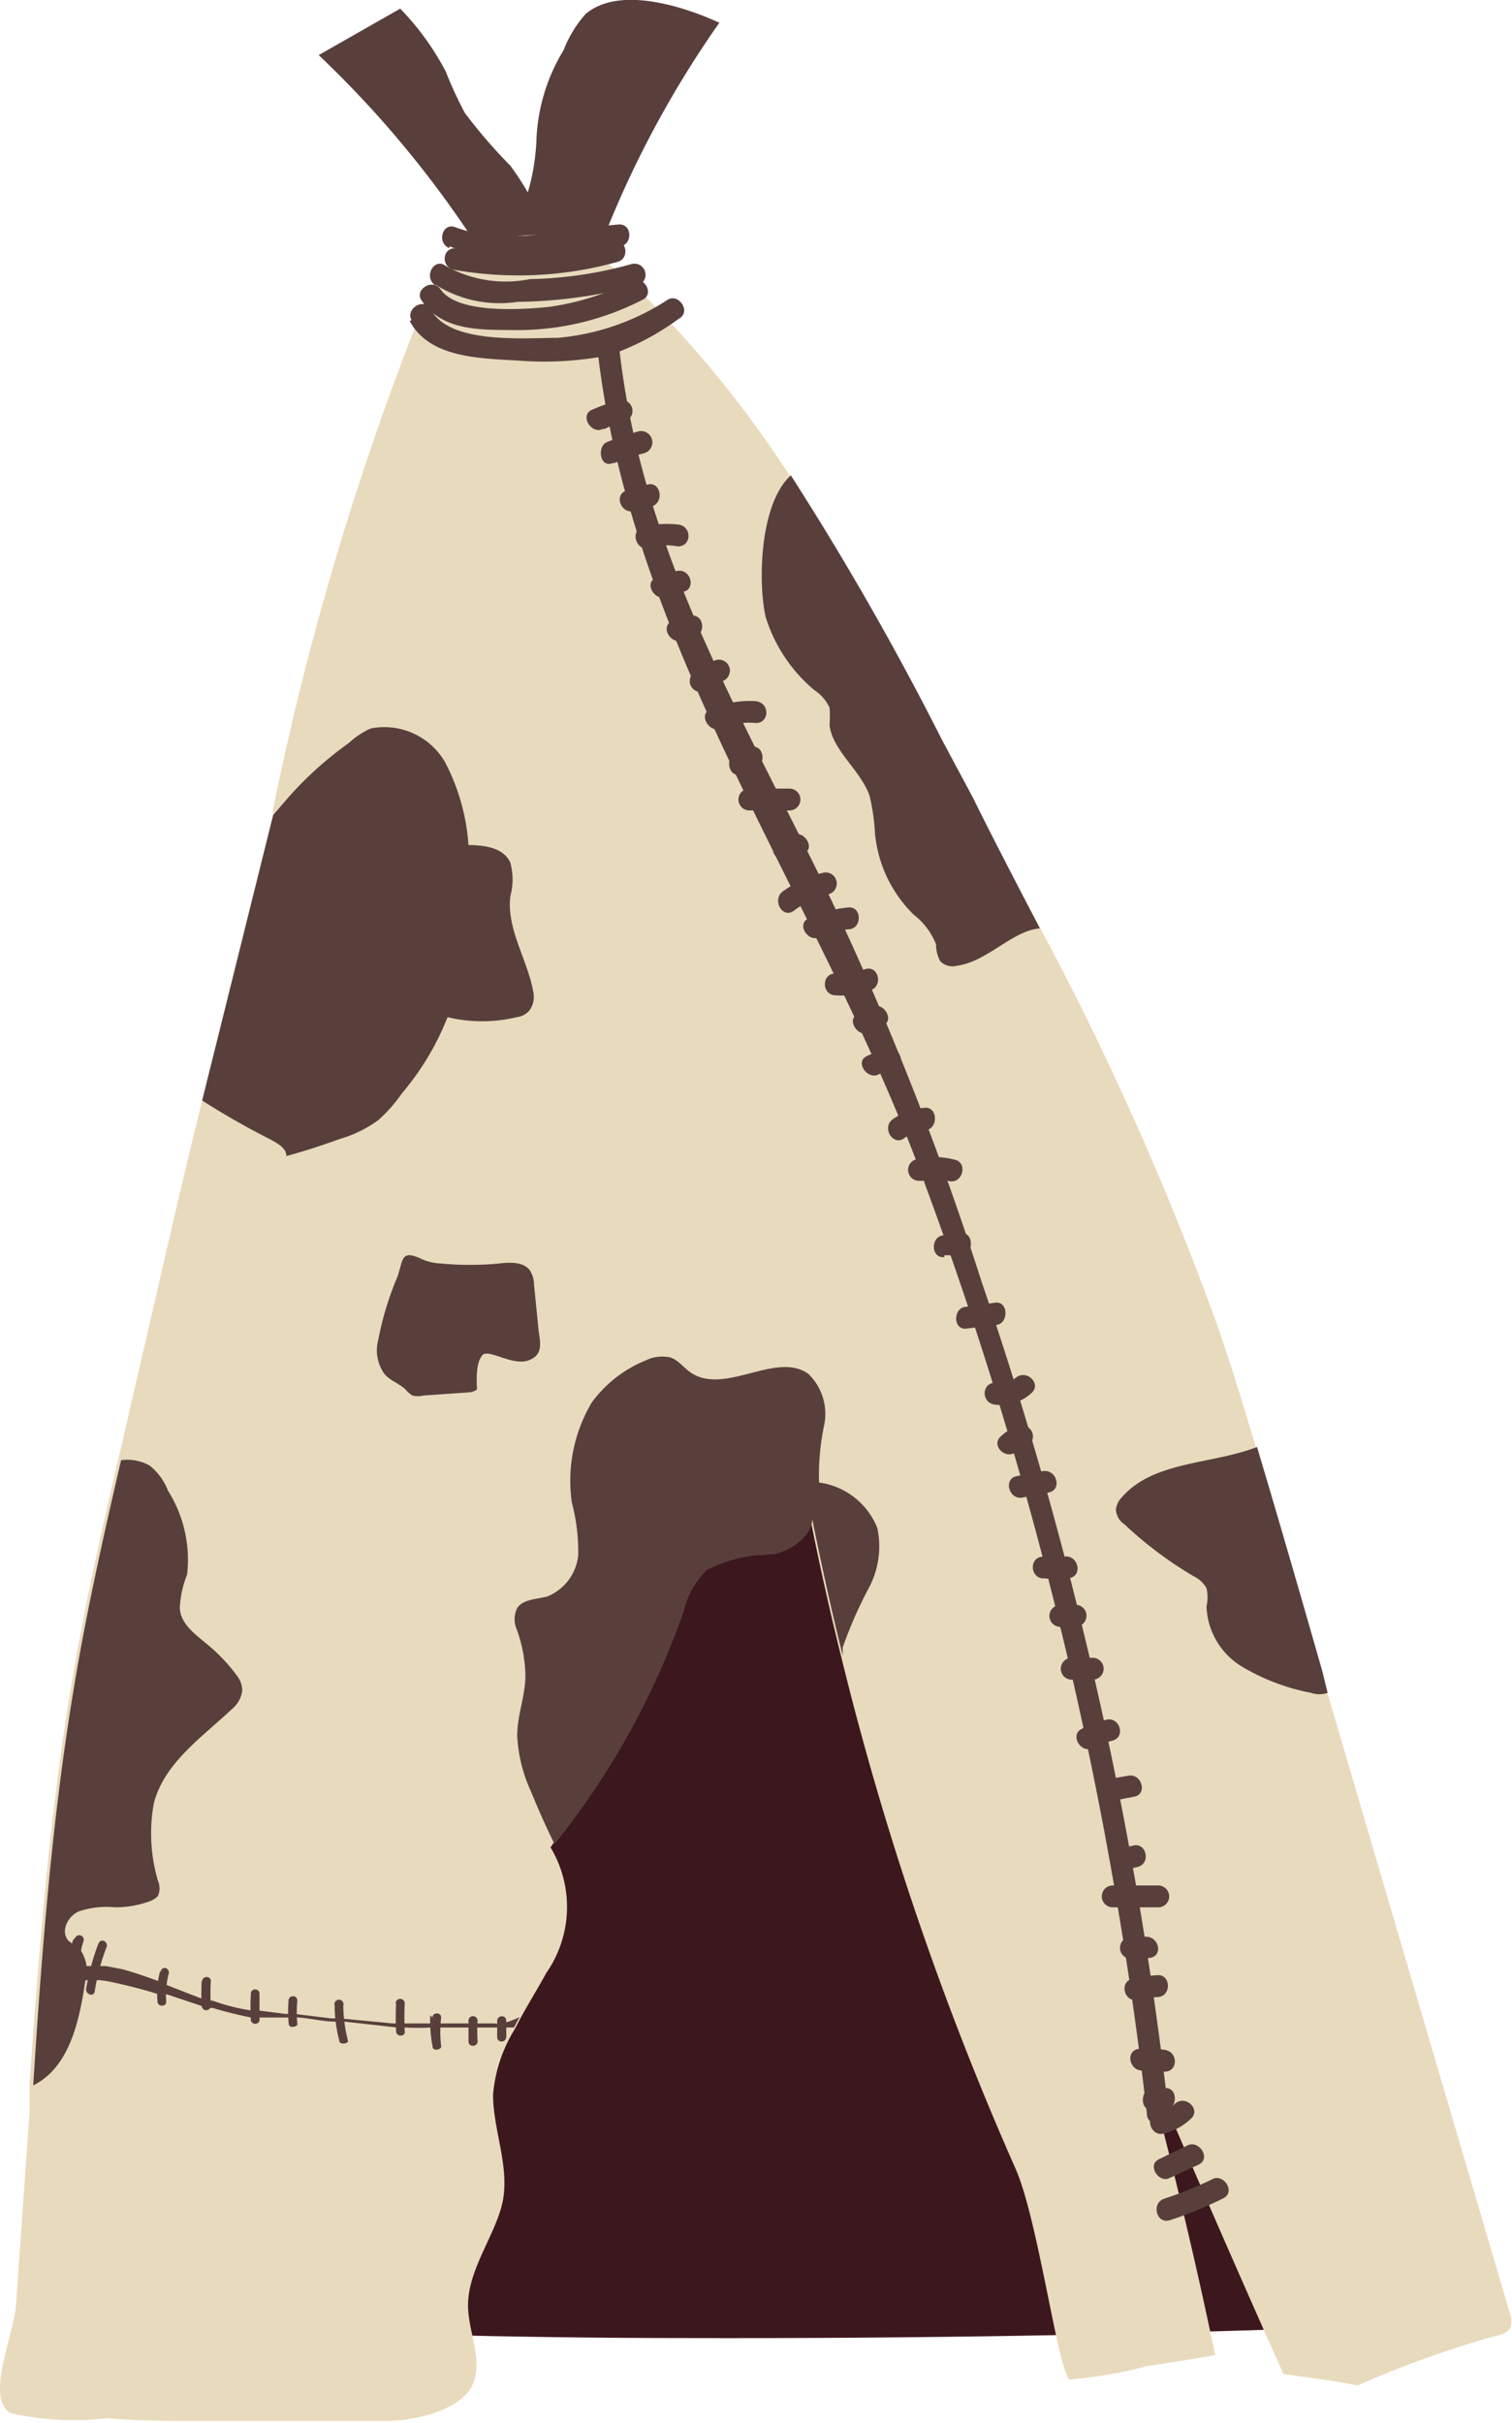 <?xml version="1.0" encoding="UTF-8"?> <svg xmlns="http://www.w3.org/2000/svg" viewBox="0 0 33.21 53.21"> <defs> <style>.cls-1{fill:#3c171d;}.cls-2{fill:#583f3c;}.cls-3{fill:#e8dabc;}</style> </defs> <g id="Layer_2" data-name="Layer 2"> <g id="OBJECTS"> <path class="cls-1" d="M29.75,51.1q-7.09.27-14.71.25c-3.78,0-7.47-.11-11-.25V30.85l19-8.68Z"></path> <path class="cls-2" d="M12.86.31a2.6,2.6,0,0,0-.48.79,4.08,4.08,0,0,0-.6,2.05c-.12,1.73-.81,2-1.49,4.12a15.79,15.79,0,0,0-.65,4.91c-.2,4.49-1.54,8.47-2.83,12.74S4.47,33.29,3.58,37.53C2.64,42,2.61,47.16.5,51.24c-.64,1.23,1.27,2.32,1.91,1.08,1.87-3.59,2-7.63,2.77-11.54.9-4.7,2-9.37,3.38-14,1.12-3.85,2.65-7.65,3.12-11.64.32-2.72,0-4.09.6-6.77A22.53,22.53,0,0,1,15.8.5C15.54.38,13.74-.44,12.86.31Z"></path> <path class="cls-2" d="M8.79.19a5.9,5.9,0,0,1,1,1.38,8.71,8.71,0,0,0,.42.91,11.38,11.38,0,0,0,1,1.16,5.94,5.94,0,0,1,.63,1.07,7,7,0,0,0,2,2.1c1.42,1.25,1.33,3.53,1.63,4.74,1.1,4.41,3.22,8.08,5.35,12.06s4,7.81,5.72,11.84c1.82,4.22,2.89,9.34,5.79,13,.88,1.09-.78,2.55-1.66,1.46-2.55-3.19-3.52-7.16-5-10.88q-2.76-6.72-6.14-13.17c-1.88-3.58-4.15-7-5.42-10.9-.86-2.63-.82-4.06-2-6.59A23.07,23.07,0,0,0,7,1.21Z"></path> <path class="cls-3" d="M26.69,51.72c-.45.09-1,.17-1.47.24a10.06,10.06,0,0,1-1.72.3c-.25-.1-.69-3.48-1.19-4.62a67.25,67.25,0,0,1-3.84-11.28c-.25-1-.47-2-.67-3,0,.37-.46.7-.86.78a3.13,3.13,0,0,0-1.45.34,1.85,1.85,0,0,0-.51.9,17.13,17.13,0,0,1-2.84,5.12.18.18,0,0,1-.05.07A2.54,2.54,0,0,1,12,43.33c-.18.33-.38.65-.57,1l-.12.23A3.25,3.25,0,0,0,10.83,46c0,.75.33,1.49.23,2.24s-.78,1.55-.78,2.39c0,.58.33,1.18.11,1.72s-1.14.8-1.86.82c-1.39,0-2.79,0-4.17,0-.68,0-1.35,0-2-.06A6.38,6.38,0,0,1,.24,53c-.58-.3.07-1.74.11-2.36l.3-4.27c0-.2,0-.4,0-.6.2-2.85.42-5.7.88-8.53.28-1.74.67-3.48,1.07-5.2.1-.42.2-.85.29-1.26.52-2.2,1-4.4,1.55-6.6S5.47,20,6,17.9l0-.14A64.63,64.63,0,0,1,9.23,6.9a1.87,1.87,0,0,1,.73-1,.89.89,0,0,1,.26-.09,1.66,1.66,0,0,1,1.26.32,6.75,6.75,0,0,1,2.11,3.52c1.19,5.4,5.63,15.88,6.69,17.68a6.28,6.28,0,0,1,.9,2.77c0,.3,0,.55,0,.71a.25.25,0,0,0-.13.2.28.28,0,0,0,.29.23c0,.1,0,.26.08.46.71,3.91,1.62,6.11,2.86,10.38.21.72.52,1.81.87,3.18C25.72,47.4,26.24,49.56,26.69,51.72Z"></path> <path class="cls-3" d="M33.18,51.11c-.08.16-.31.19-.36.2a23.27,23.27,0,0,0-3,1.08l-.55-.1-1.08-.15c-1.21-2.71-2.2-5-3-6.88-2.51-5.91-3.25-8.25-3.37-9.18a34.3,34.3,0,0,0-.67-3.62c-.11-.5-.24-1-.36-1.39,0,0,0,0,0,0-.31-1.1-.63-2-.92-2.8l-.12-.31C17.88,23,15.9,19,15.9,19c-2-4.11-2.43-4.19-2.64-5.78-.25-1.79.09-3.12-.8-4.69A6,6,0,0,0,10,6.22a1.18,1.18,0,0,1,.23-.41,2,2,0,0,1,1.86-.61,4.54,4.54,0,0,1,2.13,1.36,24.33,24.33,0,0,1,3.12,3.88,65,65,0,0,1,3.31,5.79l.69,1.29c.51.95,1,1.91,1.51,2.87a65.88,65.88,0,0,1,3.92,8.81c.29.85.55,1.7.81,2.57l.27.91c.39,1.32.77,2.64,1.16,4l.16.55q2,6.81,4,13.6A.47.47,0,0,1,33.18,51.11Z"></path> <path class="cls-2" d="M9.87,5.41c1.23.46,2.47.06,3.72,0,.31,0,.31-.5,0-.48-1.2.09-2.41.5-3.59.06-.29-.11-.41.35-.13.46Z"></path> <path class="cls-2" d="M13.4,5.29A7.83,7.83,0,0,1,10,5.45c-.31,0-.31.45,0,.48a8.12,8.12,0,0,0,3.57-.18c.29-.09.17-.56-.13-.46Z"></path> <path class="cls-2" d="M9.58,6.26a2.62,2.62,0,0,0,1.78.37A10.87,10.87,0,0,0,14,6.27a.24.24,0,0,0-.13-.47,8.84,8.84,0,0,1-2.23.33,2.69,2.69,0,0,1-1.85-.29c-.25-.19-.49.23-.24.42Z"></path> <path class="cls-2" d="M13.87,6.17a5.71,5.71,0,0,1-1.81.57c-.6.06-2,.16-2.38-.38-.17-.26-.59,0-.42.24.47.69,1.33.64,2.08.65a6,6,0,0,0,2.78-.67c.27-.14,0-.55-.25-.41Z"></path> <path class="cls-2" d="M9,7.05c.43.82,1.57.82,2.39.87a7.35,7.35,0,0,0,2-.12A5.74,5.74,0,0,0,14.91,7c.28-.15,0-.56-.24-.42a5.24,5.24,0,0,1-2.42.84c-.72,0-2.39.15-2.79-.63-.15-.27-.56,0-.42.24Z"></path> <path class="cls-2" d="M13.11,7.55c.7,6.69,5,12.31,7.24,18.55a87.19,87.19,0,0,1,4.84,20.32c0,.31.51.31.48,0a86.69,86.69,0,0,0-4.11-18.27,67.9,67.9,0,0,0-3.41-8.61c-1.92-3.95-4.09-7.52-4.56-12,0-.3-.51-.3-.48,0Z"></path> <path class="cls-2" d="M13.28,9.42a2.23,2.23,0,0,1,.43-.16.24.24,0,0,0-.12-.47A5.2,5.2,0,0,0,13,9c-.28.13,0,.55.24.42Z"></path> <path class="cls-2" d="M13.49,10.17c.22-.08.44-.16.67-.22A.24.24,0,0,0,14,9.48c-.22.07-.45.14-.67.23s-.16.58.13.46Z"></path> <path class="cls-2" d="M13.92,11.23a2.08,2.08,0,0,0,.41-.11c.28-.12.16-.58-.13-.47a2.12,2.12,0,0,1-.41.12c-.31.05-.18.51.13.46Z"></path> <path class="cls-2" d="M14.26,12a1.93,1.93,0,0,1,.63,0c.31,0,.31-.45,0-.48a2.17,2.17,0,0,0-.76.05c-.3.07-.17.54.13.47Z"></path> <path class="cls-2" d="M14.63,13.11A2,2,0,0,1,15,13c.3-.06.17-.52-.13-.46a2.47,2.47,0,0,0-.46.15c-.29.12,0,.54.24.42Z"></path> <path class="cls-2" d="M15,14l.19,0c.31,0,.31-.5,0-.48a1.06,1.06,0,0,0-.43.12c-.28.13,0,.55.24.41Z"></path> <path class="cls-2" d="M15.48,15.18l.43-.24a.24.24,0,0,0-.24-.42l-.43.25a.24.24,0,0,0,.24.41Z"></path> <path class="cls-2" d="M15.82,16a1.62,1.62,0,0,1,.78-.12c.31,0,.31-.45,0-.48a2.1,2.1,0,0,0-1,.18c-.28.12,0,.54.24.42Z"></path> <path class="cls-2" d="M16.3,17l.29-.12c.28-.12.16-.58-.13-.46l-.29.12c-.28.11-.15.58.13.46Z"></path> <path class="cls-2" d="M16.46,17.8h.88a.24.24,0,0,0,0-.48h-.88a.24.24,0,0,0,0,.48Z"></path> <path class="cls-2" d="M17.34,18.89l.31-.14c.28-.12,0-.54-.25-.41l-.31.14c-.28.12,0,.54.25.41Z"></path> <path class="cls-2" d="M17.44,20a2.05,2.05,0,0,1,.76-.36.24.24,0,0,0-.13-.47,2.62,2.62,0,0,0-.88.41c-.24.19,0,.61.25.42Z"></path> <path class="cls-2" d="M18,20.58a2,2,0,0,1,.63-.17c.31,0,.31-.51,0-.48a2.62,2.62,0,0,0-.87.24c-.28.13,0,.54.24.41Z"></path> <path class="cls-2" d="M18.35,21.86a1.83,1.83,0,0,0,.77-.11c.29-.1.17-.57-.13-.46a1.71,1.71,0,0,1-.64.09c-.31,0-.31.47,0,.48Z"></path> <path class="cls-2" d="M19.1,22.67l.29-.14c.28-.13,0-.55-.24-.41l-.3.14c-.28.13,0,.55.25.41Z"></path> <path class="cls-2" d="M19.29,23.6l.38-.16c.28-.13,0-.54-.25-.42l-.37.17c-.29.12,0,.53.24.41Z"></path> <path class="cls-2" d="M19.86,25a.81.81,0,0,1,.45-.18c.3,0,.3-.52,0-.49a1.48,1.48,0,0,0-.7.25c-.25.18,0,.6.25.42Z"></path> <path class="cls-2" d="M20.23,25.94a1.26,1.26,0,0,1,.61,0c.3.07.43-.4.13-.47a1.71,1.71,0,0,0-.87,0,.24.24,0,0,0,.13.46Z"></path> <path class="cls-2" d="M20.74,27.57l.36,0c.3,0,.3-.52,0-.49l-.36.05c-.3,0-.31.51,0,.48Z"></path> <path class="cls-2" d="M21.23,29.18l.63-.08c.3,0,.3-.53,0-.49l-.63.09c-.3,0-.31.52,0,.48Z"></path> <path class="cls-2" d="M21.86,30.85a1,1,0,0,0,.79-.25c.24-.2-.1-.54-.34-.34a.56.56,0,0,1-.45.11c-.31,0-.31.45,0,.48Z"></path> <path class="cls-2" d="M22.33,31.88a.36.36,0,0,1,.21-.11.24.24,0,0,0-.12-.46.9.9,0,0,0-.43.23c-.24.2.1.54.34.34Z"></path> <path class="cls-2" d="M22.46,32.89l.57-.11c.31-.06.18-.52-.13-.47l-.57.11c-.3.06-.17.53.13.47Z"></path> <path class="cls-2" d="M22.91,34.66a1.87,1.87,0,0,0,.58,0c.31-.06.18-.53-.12-.47a1.42,1.42,0,0,1-.46,0c-.3,0-.3.45,0,.48Z"></path> <path class="cls-2" d="M23.29,35.77a1.19,1.19,0,0,0,.42-.06.24.24,0,0,0-.13-.46.57.57,0,0,1-.29,0,.24.24,0,0,0,0,.48Z"></path> <path class="cls-2" d="M23.51,36.89H24a.24.24,0,0,0,0-.48h-.46a.24.24,0,0,0,0,.48Z"></path> <path class="cls-2" d="M24,38.39a2.23,2.23,0,0,1,.43-.16c.3-.07.17-.53-.13-.46a2.49,2.49,0,0,0-.54.2c-.28.14,0,.56.24.42Z"></path> <path class="cls-2" d="M24.5,39.54l.41-.08c.3-.05.17-.52-.13-.46l-.41.07c-.3.06-.17.52.13.47Z"></path> <path class="cls-2" d="M24.6,41.05A1.44,1.44,0,0,0,25,41c.29-.09.17-.56-.13-.46a.45.45,0,0,1-.23,0c-.31,0-.31.5,0,.49Z"></path> <path class="cls-2" d="M24.44,41.89h1a.24.24,0,0,0,0-.48h-1a.24.24,0,0,0,0,.48Z"></path> <path class="cls-2" d="M24.84,43a1.93,1.93,0,0,0,.42,0c.31-.05.18-.51-.13-.46a1.37,1.37,0,0,1-.29,0,.24.24,0,0,0,0,.48Z"></path> <path class="cls-2" d="M25,43.92a3,3,0,0,1,.42-.06c.31,0,.31-.5,0-.48a3.47,3.47,0,0,0-.55.08c-.3.07-.17.54.13.46Z"></path> <path class="cls-2" d="M25.1,45.5a1.54,1.54,0,0,1,.48,0c.3,0,.3-.44,0-.48A2.49,2.49,0,0,0,25,45c-.3.06-.18.52.13.47Z"></path> <path class="cls-2" d="M25.33,46.34l.25,0c.3,0,.3-.51,0-.48l-.25,0c-.3,0-.31.52,0,.49Z"></path> <path class="cls-2" d="M25.56,46.86a1.31,1.31,0,0,0,.59-.32c.24-.2-.1-.54-.34-.34a.69.69,0,0,1-.38.19c-.3.07-.17.54.13.47Z"></path> <path class="cls-2" d="M25.7,47.83l.63-.29c.28-.14,0-.55-.25-.42l-.62.3c-.28.13,0,.55.24.41Z"></path> <path class="cls-2" d="M25.7,48.76a8.46,8.46,0,0,0,1.17-.48c.28-.14,0-.55-.24-.42a8.11,8.11,0,0,1-1.06.43c-.29.1-.17.57.13.47Z"></path> <path class="cls-2" d="M11.41,44.3l-.12.23h-.37l-.42,0h-.2l-.66,0a.62.62,0,0,1-.19,0,4.73,4.73,0,0,1-.53,0l-.2,0-1.16-.13-.2,0c-.27,0-.53-.07-.8-.09a.75.75,0,0,0-.21,0l-.28,0-.37,0-.19,0q-.44-.09-.84-.21l-.07,0-.19-.05-.75-.25-.07,0-.11,0c-.28-.09-.55-.16-.81-.22s-.31-.07-.47-.09l-.19,0-.33,0a1.25,1.25,0,0,0-.19,0l.09-.31.21,0,.32,0,.21,0,.37.07h0c.29.08.57.18.84.28l.14.07.72.28.2.06s.06,0,.08,0a4.38,4.38,0,0,0,.81.21.8.8,0,0,0,.15,0h0l.63.08.2,0,.82.1.19,0,1.16.11h.2l.54,0h.19l.66,0h.64a.43.43,0,0,0,.16,0A1.56,1.56,0,0,0,11.41,44.3Z"></path> <path class="cls-2" d="M1.84,42.61l-.05.17c0,.1-.07.21-.11.32a1.4,1.4,0,0,0-.08.34c0,.13-.21.13-.2,0a2.83,2.83,0,0,1,.09-.37l.09-.31c0-.07,0-.14.07-.2A.1.1,0,0,1,1.84,42.61Z"></path> <path class="cls-2" d="M2.16,42.69a5.3,5.3,0,0,0-.27,1c0,.12.17.17.19.05a4.68,4.68,0,0,1,.27-1c0-.12-.14-.17-.19-.05Z"></path> <path class="cls-2" d="M3.52,43.28a1.94,1.94,0,0,0-.06.68c0,.12.2.12.19,0a1.9,1.9,0,0,1,.06-.63c0-.12-.16-.17-.19,0Z"></path> <path class="cls-2" d="M4.43,43.51a4.89,4.89,0,0,0,0,.54.1.1,0,0,0,.2,0,4.87,4.87,0,0,1,0-.54c0-.12-.18-.12-.19,0Z"></path> <path class="cls-2" d="M5.51,43.79a5.8,5.8,0,0,0,0,.59.1.1,0,0,0,.19,0v-.59c0-.13-.19-.13-.19,0Z"></path> <path class="cls-2" d="M6.34,43.89a3.31,3.31,0,0,0,0,.55c0,.13.22.07.19,0a2.83,2.83,0,0,1,0-.5c0-.13-.19-.13-.19,0Z"></path> <path class="cls-2" d="M7.35,44a3.15,3.15,0,0,0,.1.81c0,.12.23.07.19,0a3.23,3.23,0,0,1-.1-.76.1.1,0,1,0-.19,0Z"></path> <path class="cls-2" d="M8.7,44a6,6,0,0,0,0,.61c0,.13.21.13.19,0a6.08,6.08,0,0,1,0-.61.1.1,0,0,0-.2,0Z"></path> <path class="cls-2" d="M9.45,44.26a3,3,0,0,0,.05.68c0,.13.21.07.19,0a2.64,2.64,0,0,1,0-.63c0-.12-.19-.12-.19,0Z"></path> <path class="cls-2" d="M10.29,44.38c0,.15,0,.3,0,.45s.21.12.2,0a3.39,3.39,0,0,1,0-.45.1.1,0,0,0-.2,0Z"></path> <path class="cls-2" d="M10.92,44.38l0,.36c0,.13.19.13.2,0l0-.36c0-.13-.19-.13-.2,0Z"></path> <path class="cls-2" d="M11.63,22.19a.43.43,0,0,1-.28.15,3.25,3.25,0,0,1-1.52,0,5.94,5.94,0,0,1-1,1.67,3.28,3.28,0,0,1-.52.59,2.68,2.68,0,0,1-.83.41c-.39.14-.78.27-1.19.38,0-.18-.2-.28-.36-.37a16.84,16.84,0,0,1-1.49-.85Q5.23,21,6,17.9l.31-.36a7.8,7.8,0,0,1,1.35-1.22A1.78,1.78,0,0,1,8.14,16a1.54,1.54,0,0,1,1.63.73,4.6,4.6,0,0,1,.52,1.83c.35,0,.78.06.92.39a1.41,1.41,0,0,1,0,.73c-.09.72.37,1.38.5,2.09A.51.51,0,0,1,11.63,22.19Z"></path> <path class="cls-2" d="M19.07,34.9a9.56,9.56,0,0,0-.56,1.28c0,.06,0,.12,0,.18-.25-1-.47-2-.67-3,0,.37-.46.7-.86.78a3.13,3.13,0,0,0-1.45.34,1.85,1.85,0,0,0-.51.9,17.13,17.13,0,0,1-2.84,5.12c-.19-.38-.36-.77-.52-1.16a3.31,3.31,0,0,1-.3-1.22c0-.46.19-.9.18-1.36a3.16,3.16,0,0,0-.2-1,.56.56,0,0,1,0-.4c.1-.24.44-.23.69-.3a1.1,1.1,0,0,0,.67-.9A4.2,4.2,0,0,0,12.56,33,3.36,3.36,0,0,1,13,30.8a2.74,2.74,0,0,1,1.18-.92.79.79,0,0,1,.45-.08c.23,0,.38.25.58.37.75.45,1.84-.49,2.54,0a1.22,1.22,0,0,1,.35,1.14,5.33,5.33,0,0,0-.11,1.25,1.61,1.61,0,0,1,1.28,1A1.94,1.94,0,0,1,19.07,34.9Z"></path> <path class="cls-2" d="M8.31,29.42a.89.89,0,0,0,.13.75c.12.15.32.21.46.34a.7.7,0,0,0,.16.14.49.49,0,0,0,.24,0l1-.07a.32.32,0,0,0,.17-.06.22.22,0,0,0,0-.11c0-.23,0-.51.13-.65s.65.24,1,.12.26-.41.23-.66l-.1-1a.61.61,0,0,0-.08-.3c-.13-.21-.44-.2-.69-.17a6.74,6.74,0,0,1-1.27,0,1.16,1.16,0,0,1-.41-.09c-.48-.23-.42,0-.55.38A6.72,6.72,0,0,0,8.31,29.42Z"></path> <path class="cls-2" d="M5.32,37.14a.64.64,0,0,1-.23.4c-.66.62-1.48,1.18-1.71,2.06a3.68,3.68,0,0,0,.09,1.71.42.42,0,0,1,0,.33.47.47,0,0,1-.19.12,2.21,2.21,0,0,1-.76.13,1.89,1.89,0,0,0-.79.09c-.25.11-.41.45-.22.65a2.29,2.29,0,0,0,.23.16.82.82,0,0,1,.13.74c-.13.87-.35,1.88-1.14,2.27.18-2.85.4-5.7.86-8.53.28-1.74.67-3.48,1.07-5.2a1,1,0,0,1,.63.12,1.31,1.31,0,0,1,.4.55,2.85,2.85,0,0,1,.42,1.84,2.27,2.27,0,0,0-.16.72c0,.38.39.63.68.88a3.84,3.84,0,0,1,.58.63A.53.53,0,0,1,5.32,37.14Z"></path> <path class="cls-2" d="M22.84,20.39c-.61.05-1.15.73-1.82.82a.38.38,0,0,1-.37-.1.78.78,0,0,1-.09-.37,1.54,1.54,0,0,0-.49-.65,2.88,2.88,0,0,1-.85-1.77,4.72,4.72,0,0,0-.12-.84c-.2-.57-.82-1-.88-1.56a2.33,2.33,0,0,0,0-.38.93.93,0,0,0-.33-.38,3.42,3.42,0,0,1-1.07-1.6c-.17-.72-.15-2.48.55-3.12a65,65,0,0,1,3.31,5.79l.69,1.29C21.84,18.47,22.34,19.43,22.84,20.39Z"></path> <path class="cls-2" d="M29.16,37.18a.55.55,0,0,1-.36,0,4.67,4.67,0,0,1-1.51-.57,1.61,1.61,0,0,1-.79-1.33.9.9,0,0,0,0-.4.64.64,0,0,0-.28-.26,8.5,8.5,0,0,1-1.52-1.14.42.42,0,0,1-.19-.32.43.43,0,0,1,.1-.24c.69-.84,2-.75,3-1.14l.27.91c.39,1.32.77,2.64,1.16,4Z"></path> </g> </g> </svg> 